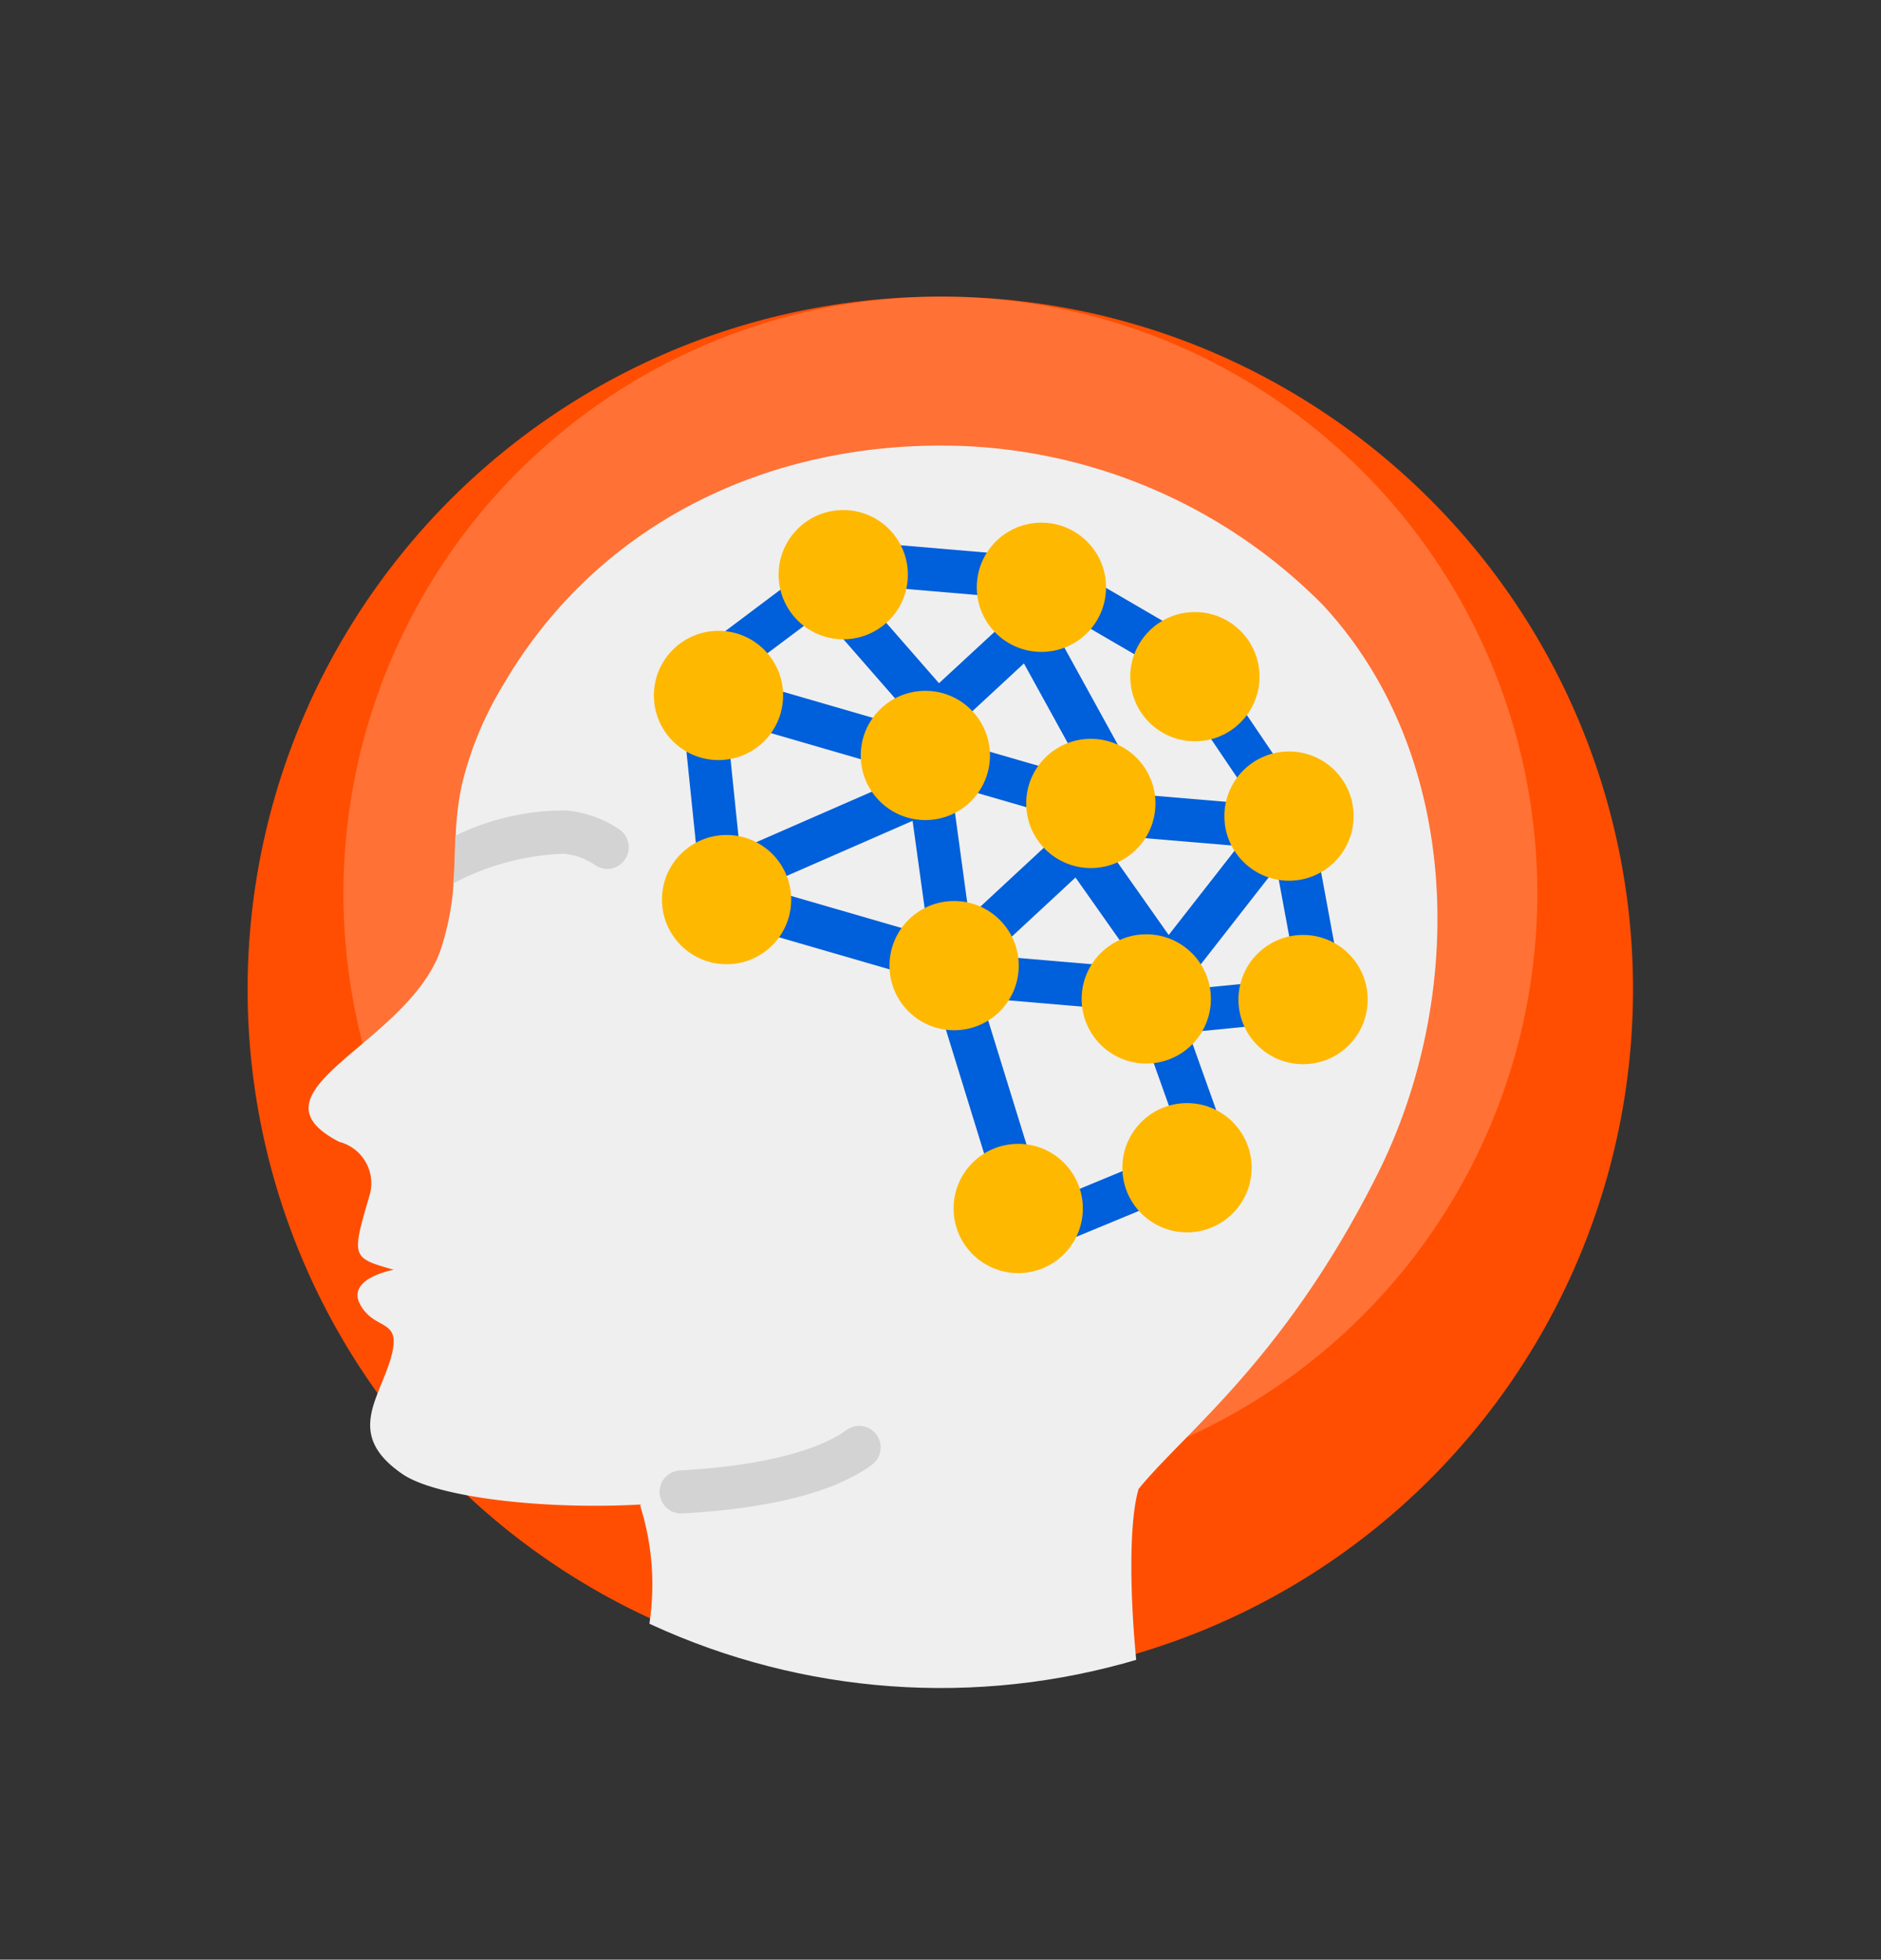 <svg id="Camada_1" data-name="Camada 1" xmlns="http://www.w3.org/2000/svg" xmlns:xlink="http://www.w3.org/1999/xlink" viewBox="0 0 622 648"><rect x="0" y="0" width="622" height="648" fill="#333333" stroke="none"/><defs><style>.cls-1{fill:none;}.cls-2{fill:#ff4e02;}.cls-3{fill:#fff;opacity:0.2;}.cls-4{clip-path:url(#clip-path);}.cls-5{fill:#efefef;}.cls-6{fill:#d3d3d3;}.cls-7{fill:#005fda;}.cls-8{fill:#ffb800;}</style><clipPath id="clip-path"><path class="cls-1" d="M540,329.09a228.91,228.91,0,0,1-356.12,190.5c-7.49-5-29,10.33-35.88,4.5-13.23-11.29-29.63-20-40-34-28.19-38.06-26-110-26-161a228.89,228.89,0,0,1,229-229h.9a227.84,227.84,0,0,1,117.54,33A229.12,229.12,0,0,1,540,329.09Z"/></clipPath></defs><title>Icone_oficinaPrancheta 7</title><path class="cls-2" d="M540,327.09a229.06,229.06,0,1,1-229-229h.9a227.84,227.84,0,0,1,117.54,33A229.12,229.12,0,0,1,540,327.09Z"/><path class="cls-3" d="M508.35,295.43A197.39,197.39,0,1,1,311,98.09h.77a196.12,196.12,0,0,1,101.29,28.4,197.41,197.41,0,0,1,95.29,168.93Z"/><g class="cls-4"><path class="cls-5" d="M455.55,388.18c-30.82,61.51-64,85.54-79.13,104.3v.23c-5.95,20.52.61,89.16,8.41,98.84l-171-49.6a86.43,86.43,0,0,0-2-43.6l-.05-.84c-32.86,1.82-67.63-2.56-78.59-10-18.94-12.91-8-24.56-4-38.24s-5-8.87-10-17.73,11-11.66,11-11.66c-14-4-14-4-8-24.57a14.13,14.13,0,0,0-10-17.72c-32.83-16.94,23.67-32.51,33.8-64.36a89.07,89.07,0,0,0,4-21.16c.46-5.43.46-10.54.71-15.74a95.85,95.85,0,0,1,2-16.71A114.69,114.69,0,0,1,166.09,227c31.07-53.65,87.46-80.89,149.16-79.61A177.29,177.29,0,0,1,437.39,200C483.74,249.83,484.92,329.6,455.55,388.18Z"/><path class="cls-6" d="M223.35,500.22a7.13,7.13,0,0,1,1.61-14c25.19-1.33,45.21-6.19,54.92-13.32a7.12,7.12,0,1,1,8.43,11.48c-15.46,11.36-42.58,15-62.6,16.06A7,7,0,0,1,223.35,500.22Z"/><path class="cls-6" d="M206.8,284a7.09,7.09,0,0,1-9.84,2.19,21.71,21.71,0,0,0-10.58-3.88A84.19,84.19,0,0,0,150.13,292c-.09.05-.18.1-.24.08.46-5.43.46-10.54.71-15.74A82.17,82.17,0,0,1,187.25,268a37.45,37.45,0,0,1,17.36,6.14A7.18,7.18,0,0,1,206.8,284Z"/><path class="cls-7" d="M376.65,385l-29,12a7.12,7.12,0,1,0,5.43,13.16l29-12A7.12,7.12,0,1,0,376.65,385Z"/><path class="cls-7" d="M441.86,315.56l-6.08-33a7.14,7.14,0,0,0-8.3-5.72,6.87,6.87,0,0,0-3.39,1.82,6.5,6.5,0,0,0-6.62-4.64,5.75,5.75,0,0,0,.2-.71,7.09,7.09,0,0,0-6.49-7.69L375,262.56a7.12,7.12,0,0,0-2.6,13.93,7.4,7.4,0,0,0,1.39.26l35.67,3-23,29.43-23.92-33.95a7.13,7.13,0,0,0-10.67-1.12l-30.44,28.25a6.91,6.91,0,0,0-.89,1.25L315,263a7.12,7.12,0,0,0-8-6.08,6.92,6.92,0,0,0-1.47.51,7,7,0,0,0-6.29-.42l-51,22.29a7,7,0,0,0-3.42,3.36l-4.08-39.7a7.12,7.12,0,0,0-14.17,1.46l4.1,39.82a7.11,7.11,0,0,0,7.81,6.36,7,7,0,0,0,5.61-4.12,6.94,6.94,0,0,0,.48,2.2,7.12,7.12,0,0,0,9.38,3.67l47.82-20.92,4.8,34.77a7.05,7.05,0,0,0,12.92,2.93,7,7,0,0,0,1.62,3.36,7.12,7.12,0,0,0,10.07.38l24.46-22.7,21.58,30.61a6.94,6.94,0,0,0,5.26,2.91,6.59,6.59,0,0,0,.94,1.1,7.11,7.11,0,0,0,10-1.23l28.68-36.74,5.79,31.37a7.12,7.12,0,1,0,14-2.59Z"/><path class="cls-7" d="M324.84,331.22a7.12,7.12,0,0,0-13.62,4.19l16.13,52.29A7.13,7.13,0,1,0,341,383.5Z"/><path class="cls-7" d="M416.07,324.84l-24,2.36a7.13,7.13,0,0,0-6.4,7.79,6.7,6.7,0,0,0,.19.74,7,7,0,0,0-2.32.33,7.12,7.12,0,0,0-4.32,9.1l10.6,29.69a7.12,7.12,0,1,0,13.41-4.78l-10.25-28.73c.16,0,.31.06.48,0l24-2.37a7.12,7.12,0,0,0-1.39-14.17Z"/><path class="cls-7" d="M354.47,204.33l25.37,14.77A7.12,7.12,0,0,0,387,206.79L361.63,192a7.12,7.12,0,0,0-7.16,12.31Z"/><path class="cls-7" d="M292.52,194a7.15,7.15,0,0,0,1.38.26l36.19,3.08a7.12,7.12,0,1,0,1.2-14.19l-36.18-3.08A7.12,7.12,0,0,0,292.52,194Z"/><path class="cls-7" d="M239.57,223.13a7.11,7.11,0,0,0,6.27-1.15L271,203.1a7.12,7.12,0,1,0-8.56-11.39l-25.13,18.88a7.13,7.13,0,0,0,2.29,12.54Z"/><path class="cls-7" d="M303.8,308.5l-47.88-13.89a7.12,7.12,0,0,0-4,13.68l47.88,13.89a7.12,7.12,0,1,0,4-13.68Z"/><path class="cls-7" d="M412.42,262.07a7.12,7.12,0,0,0,11.79-8L409,231.55a7.12,7.12,0,1,0-11.79,8Z"/><path class="cls-7" d="M253.26,227.1a7.12,7.12,0,1,0-4,13.68l41,11.9a7.12,7.12,0,0,0,4-13.68Z"/><path class="cls-7" d="M321.66,246.94a7.12,7.12,0,1,0-4,13.68l27.36,7.93a7.12,7.12,0,0,0,4-13.68Z"/><path class="cls-7" d="M328.57,330.37l36.19,3.08a7.12,7.12,0,0,0,1.2-14.19l-36.18-3.08a7.12,7.12,0,0,0-1.21,14.19Z"/><path class="cls-7" d="M276.49,208.63l28.11,32.19.1.08,0,.07a6.46,6.46,0,0,0,.95.78c.18.13.33.31.52.43A7.14,7.14,0,0,0,308,243a6.94,6.94,0,0,0,1.76.27c.19,0,.39,0,.59-.05a6.53,6.53,0,0,0,1.17-.11c.24-.07.47-.15.7-.24a7.53,7.53,0,0,0,1-.37,6.88,6.88,0,0,0,.66-.44,7,7,0,0,0,.8-.54l.05-.06.11-.08,23.75-22,19.88,36.13a7.12,7.12,0,1,0,12.48-6.87l-24.28-44.12a7.12,7.12,0,0,0-11.08-1.79L310.5,225.92l-23.29-26.66a7.12,7.12,0,0,0-10.72,9.37Z"/><circle class="cls-8" cx="344.37" cy="194.2" r="21.37"/><circle class="cls-8" cx="305.99" cy="249.81" r="21.37"/><circle class="cls-8" cx="360.71" cy="265.68" r="21.37"/><circle class="cls-8" cx="379.04" cy="330.32" r="21.37"/><circle class="cls-8" cx="278.84" cy="190.03" r="21.37"/><circle class="cls-8" cx="237.59" cy="229.97" r="21.37"/><circle class="cls-8" cx="240.26" cy="297.48" r="21.37"/><circle class="cls-8" cx="315.5" cy="319.31" r="21.37"/><circle class="cls-8" cx="430.89" cy="330.53" r="21.37"/><circle class="cls-8" cx="426.24" cy="269.86" r="21.37"/><circle class="cls-8" cx="395.12" cy="223.76" r="21.37"/><circle class="cls-8" cx="336.7" cy="399.61" r="21.37"/><circle class="cls-8" cx="392.51" cy="386.14" r="21.37"/></g></svg>